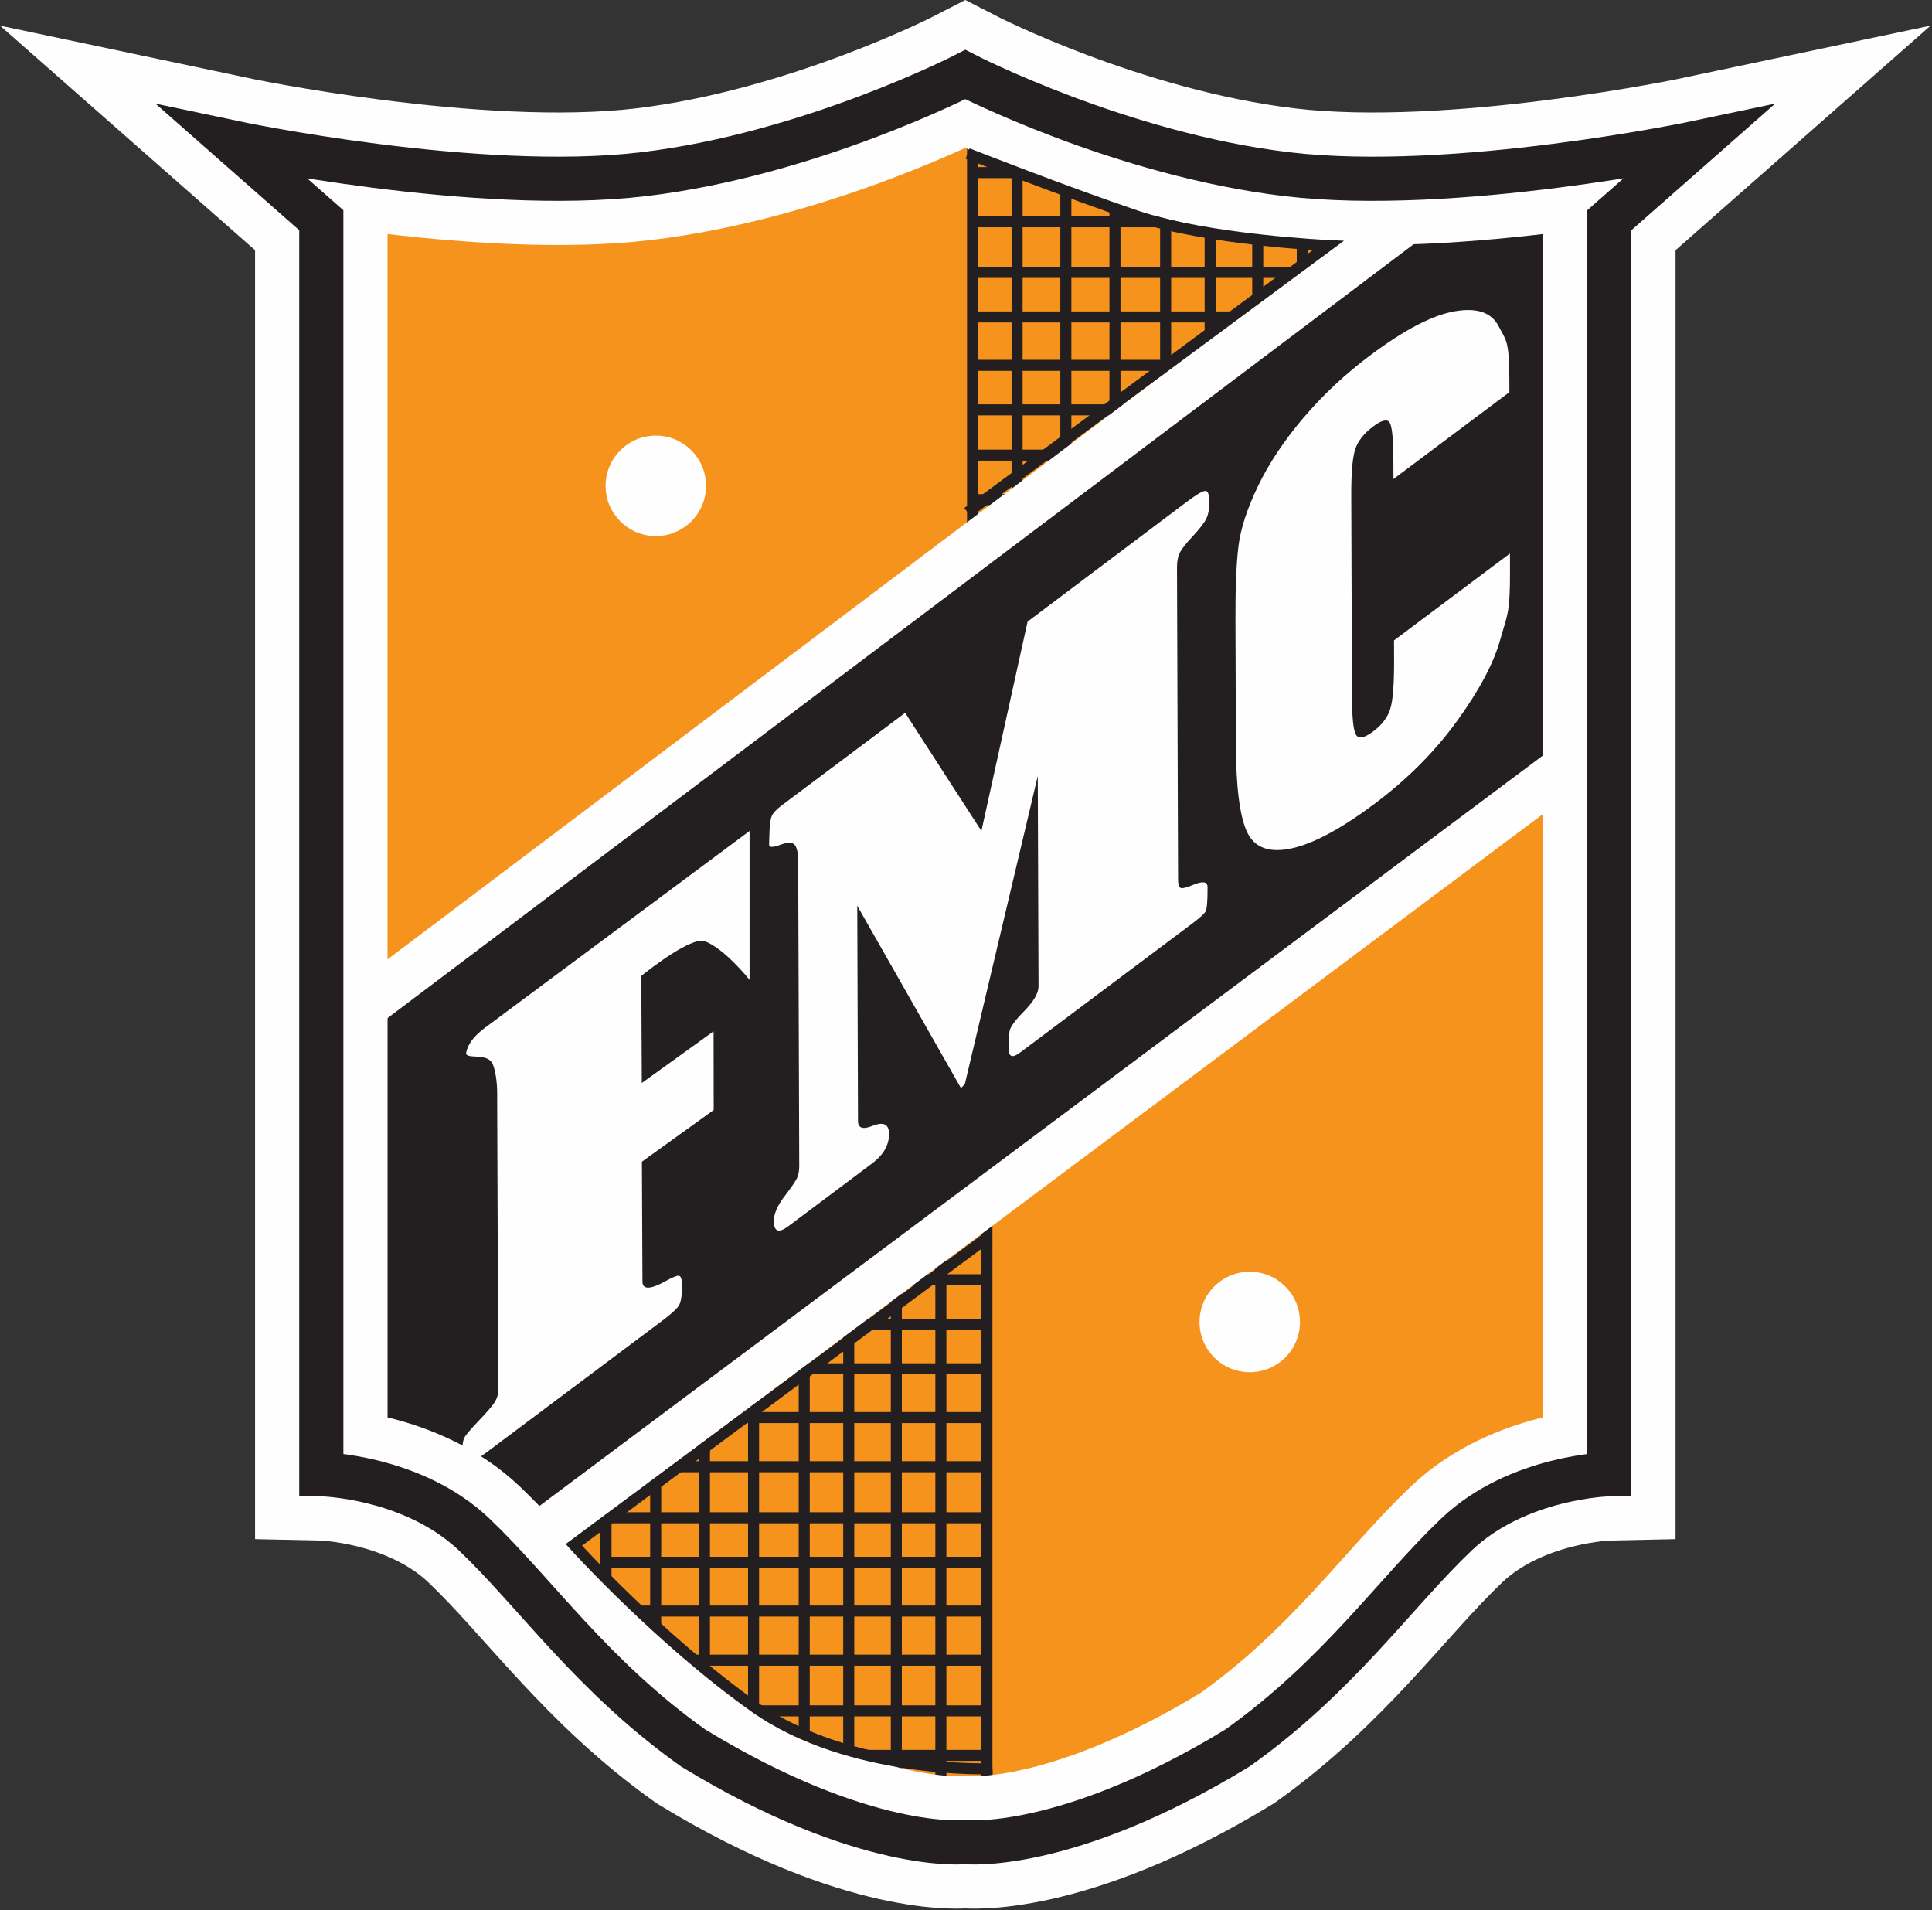 <?xml version="1.0" encoding="UTF-8"?>
<svg width="350px" height="346px" viewBox="0 0 350 346" version="1.1" xmlns="http://www.w3.org/2000/svg" xmlns:xlink="http://www.w3.org/1999/xlink">
    <rect x="0" y="0" width="350" height="346" fill="#333333" stroke="none"/>
    <title>Group 187</title>
    <g id="Page-1" stroke="none" stroke-width="1" fill="none" fill-rule="evenodd">
        <g id="Group-187" transform="translate(42, 9)">
            <path d="M132.875,324.639 C132.875,324.639 114.793,326.639 83.569,307.598 C65.31,294.619 55.014,279.508 43.903,268.931 C32.793,258.354 16.209,258.014 16.209,258.014 L16.209,30.889 L0.236,16.83 C0.236,16.83 44.293,26.139 74.542,22.556 C104.791,18.973 132.875,4.5 132.875,4.5 C132.875,4.5 160.959,18.973 191.208,22.556 C221.457,26.139 265.514,16.83 265.514,16.83 L249.541,30.889 L249.541,258.014 C249.541,258.014 232.957,258.354 221.847,268.931 C210.736,279.508 200.44,294.619 182.181,307.598 C150.957,326.639 132.875,324.639 132.875,324.639" id="Fill-1" fill="#F6931D"></path>
            <path d="M132.875,324.639 C132.875,324.639 114.793,326.639 83.569,307.598 C65.31,294.619 55.014,279.508 43.903,268.931 C32.793,258.354 16.209,258.014 16.209,258.014 L16.209,30.889 L0.236,16.83 C0.236,16.83 44.293,26.139 74.542,22.556 C104.791,18.973 132.875,4.5 132.875,4.5 C132.875,4.5 160.959,18.973 191.208,22.556 C221.457,26.139 265.514,16.83 265.514,16.83 L249.541,30.889 L249.541,258.014 C249.541,258.014 232.957,258.354 221.847,268.931 C210.736,279.508 200.44,294.619 182.181,307.598 C150.957,326.639 132.875,324.639 132.875,324.639 Z" id="Stroke-3" stroke="#EC1D24" stroke-width="8"></path>
            <g id="Group-8" transform="translate(133, 0.699)">
                <line x1="1.19" y1="98.113" x2="1.19" y2="0.801" id="Fill-5" fill="#FEFEFE"></line>
                <line x1="1.19" y1="98.113" x2="1.19" y2="0.801" id="Stroke-7" stroke="#231F20" stroke-width="2"></line>
            </g>
            <g id="Group-12" transform="translate(176, 14.699)">
                <line x1="1.232" y1="73.543" x2="1.232" y2="0.689" id="Fill-9" fill="#FEFEFE"></line>
                <line x1="1.232" y1="73.543" x2="1.232" y2="0.689" id="Stroke-11" stroke="#231F20" stroke-width="2"></line>
            </g>
            <g id="Group-16" transform="translate(201, 16.699)">
                <line x1="1.262" y1="40.483" x2="1.262" y2="0.431" id="Fill-13" fill="#FEFEFE"></line>
                <line x1="1.262" y1="40.483" x2="1.262" y2="0.431" id="Stroke-15" stroke="#231F20" stroke-width="2"></line>
            </g>
            <g id="Group-20" transform="translate(193, 16.699)">
                <line x1="0.918" y1="55.692" x2="0.918" y2="0.525" id="Fill-17" fill="#FEFEFE"></line>
                <line x1="0.918" y1="55.692" x2="0.918" y2="0.525" id="Stroke-19" stroke="#231F20" stroke-width="2"></line>
            </g>
            <g id="Group-24" transform="translate(185, 16.699)">
                <line x1="0.852" y1="55.692" x2="0.852" y2="0.321" id="Fill-21" fill="#FEFEFE"></line>
                <line x1="0.852" y1="55.692" x2="0.852" y2="0.321" id="Stroke-23" stroke="#231F20" stroke-width="2"></line>
            </g>
            <g id="Group-28" transform="translate(168, 13.699)">
                <line x1="1.165" y1="74.543" x2="1.165" y2="0.176" id="Fill-25" fill="#FEFEFE"></line>
                <line x1="1.165" y1="74.543" x2="1.165" y2="0.176" id="Stroke-27" stroke="#231F20" stroke-width="2"></line>
            </g>
            <g id="Group-32" transform="translate(159, 10.699)">
                <line x1="0.988" y1="77.543" x2="0.988" y2="0.654" id="Fill-29" fill="#FEFEFE"></line>
                <line x1="0.988" y1="77.543" x2="0.988" y2="0.654" id="Stroke-31" stroke="#231F20" stroke-width="2"></line>
            </g>
            <g id="Group-36" transform="translate(150, 7.699)">
                <line x1="1.088" y1="80.543" x2="1.088" y2="0.638" id="Fill-33" fill="#FEFEFE"></line>
                <line x1="1.088" y1="80.543" x2="1.088" y2="0.638" id="Stroke-35" stroke="#231F20" stroke-width="2"></line>
            </g>
            <g id="Group-40" transform="translate(141, 4.699)">
                <line x1="1.255" y1="94.113" x2="1.255" y2="0.664" id="Fill-37" fill="#FEFEFE"></line>
                <line x1="1.255" y1="94.113" x2="1.255" y2="0.664" id="Stroke-39" stroke="#231F20" stroke-width="2"></line>
            </g>
            <g id="Group-44" transform="translate(135, 47.699)">
                <line x1="0.018" y1="0.704" x2="82.188" y2="0.704" id="Fill-41" fill="#FEFEFE"></line>
                <line x1="0.018" y1="0.704" x2="82.188" y2="0.704" id="Stroke-43" stroke="#231F20" stroke-width="2"></line>
            </g>
            <g id="Group-48" transform="translate(135, 80.699)">
                <line x1="0.016" y1="0.799" x2="45.52" y2="0.799" id="Fill-45" fill="#FEFEFE"></line>
                <line x1="0.016" y1="0.799" x2="45.52" y2="0.799" id="Stroke-47" stroke="#231F20" stroke-width="2"></line>
            </g>
            <g id="Group-52" transform="translate(135, 72.699)">
                <line x1="0.016" y1="0.736" x2="53.871" y2="0.736" id="Fill-49" fill="#FEFEFE"></line>
                <line x1="0.016" y1="0.736" x2="53.871" y2="0.736" id="Stroke-51" stroke="#231F20" stroke-width="2"></line>
            </g>
            <g id="Group-56" transform="translate(135, 64.699)">
                <line x1="0.016" y1="0.532" x2="67.776" y2="0.532" id="Fill-53" fill="#FEFEFE"></line>
                <line x1="0.016" y1="0.532" x2="67.776" y2="0.532" id="Stroke-55" stroke="#231F20" stroke-width="2"></line>
            </g>
            <g id="Group-60" transform="translate(135, 55.699)">
                <line x1="0.016" y1="1.468" x2="67.776" y2="1.468" id="Fill-57" fill="#FEFEFE"></line>
                <line x1="0.016" y1="1.468" x2="67.776" y2="1.468" id="Stroke-59" stroke="#231F20" stroke-width="2"></line>
            </g>
            <g id="Group-64" transform="translate(135, 39.699)">
                <line x1="0.018" y1="0.639" x2="82.188" y2="0.639" id="Fill-61" fill="#FEFEFE"></line>
                <line x1="0.018" y1="0.639" x2="82.188" y2="0.639" id="Stroke-63" stroke="#231F20" stroke-width="2"></line>
            </g>
            <g id="Group-68" transform="translate(135, 29.699)">
                <line x1="0.018" y1="1.462" x2="82.188" y2="1.462" id="Fill-65" fill="#FEFEFE"></line>
                <line x1="0.018" y1="1.462" x2="82.188" y2="1.462" id="Stroke-67" stroke="#231F20" stroke-width="2"></line>
            </g>
            <g id="Group-72" transform="translate(135, 21.699)">
                <line x1="0.018" y1="0.562" x2="82.188" y2="0.562" id="Fill-69" fill="#FEFEFE"></line>
                <line x1="0.018" y1="0.562" x2="82.188" y2="0.562" id="Stroke-71" stroke="#231F20" stroke-width="2"></line>
            </g>
            <g id="Group-76" transform="translate(135, 12.699)">
                <line x1="0.211" y1="0.729" x2="42.23" y2="0.729" id="Fill-73" fill="#FEFEFE"></line>
                <line x1="0.211" y1="0.729" x2="42.23" y2="0.729" id="Stroke-75" stroke="#231F20" stroke-width="2"></line>
            </g>
            <g id="Group-80" transform="translate(135, 4.699)">
                <line x1="0.211" y1="0.663" x2="10.454" y2="0.663" id="Fill-77" fill="#FEFEFE"></line>
                <line x1="0.211" y1="0.663" x2="10.454" y2="0.663" id="Stroke-79" stroke="#231F20" stroke-width="2"></line>
            </g>
            <g id="Group-84" transform="translate(136, 209.699)">
                <line x1="0.788" y1="114.781" x2="0.788" y2="0.151" id="Fill-81" fill="#FEFEFE"></line>
                <line x1="0.788" y1="114.781" x2="0.788" y2="0.151" id="Stroke-83" stroke="#231F20" stroke-width="2"></line>
            </g>
            <g id="Group-88" transform="translate(127, 212.699)">
                <line x1="1.446" y1="107.459" x2="1.446" y2="0.961" id="Fill-85" fill="#FEFEFE"></line>
                <line x1="1.446" y1="107.459" x2="1.446" y2="0.961" id="Stroke-87" stroke="#231F20" stroke-width="2"></line>
            </g>
            <g id="Group-92" transform="translate(119, 218.699)">
                <line x1="1.381" y1="95.914" x2="1.381" y2="0.626" id="Fill-89" fill="#FEFEFE"></line>
                <line x1="1.381" y1="95.914" x2="1.381" y2="0.626" id="Stroke-91" stroke="#231F20" stroke-width="2"></line>
            </g>
            <g id="Group-96" transform="translate(111, 217.699)">
                <line x1="0.759" y1="94.643" x2="0.759" y2="0.609" id="Fill-93" fill="#FEFEFE"></line>
                <line x1="0.759" y1="94.643" x2="0.759" y2="0.609" id="Stroke-95" stroke="#231F20" stroke-width="2"></line>
            </g>
            <g id="Group-100" transform="translate(103, 218.699)">
                <line x1="0.694" y1="90.24" x2="0.694" y2="0.626" id="Fill-97" fill="#FEFEFE"></line>
                <line x1="0.694" y1="90.24" x2="0.694" y2="0.626" id="Stroke-99" stroke="#231F20" stroke-width="2"></line>
            </g>
            <g id="Group-104" transform="translate(94, 226.699)">
                <line x1="0.516" y1="77.62" x2="0.516" y2="0.846" id="Fill-101" fill="#FEFEFE"></line>
                <line x1="0.516" y1="77.62" x2="0.516" y2="0.846" id="Stroke-103" stroke="#231F20" stroke-width="2"></line>
            </g>
            <g id="Group-108" transform="translate(85, 228.699)">
                <line x1="0.617" y1="67.263" x2="0.617" y2="0.766" id="Fill-105" fill="#FEFEFE"></line>
                <line x1="0.617" y1="67.263" x2="0.617" y2="0.766" id="Stroke-107" stroke="#231F20" stroke-width="2"></line>
            </g>
            <g id="Group-112" transform="translate(76, 237.699)">
                <line x1="0.782" y1="52.952" x2="0.782" y2="0.942" id="Fill-109" fill="#FEFEFE"></line>
                <line x1="0.782" y1="52.952" x2="0.782" y2="0.942" id="Stroke-111" stroke="#231F20" stroke-width="2"></line>
            </g>
            <g id="Group-116" transform="translate(102, 307.699)">
                <line x1="0.74" y1="1.24" x2="35.213" y2="1.24" id="Fill-113" fill="#FEFEFE"></line>
                <line x1="0.74" y1="1.24" x2="35.213" y2="1.24" id="Stroke-115" stroke="#231F20" stroke-width="2"></line>
            </g>
            <g id="Group-120" transform="translate(89, 299.699)">
                <line x1="0.632" y1="1.173" x2="48.213" y2="1.173" id="Fill-117" fill="#FEFEFE"></line>
                <line x1="0.632" y1="1.173" x2="48.213" y2="1.173" id="Stroke-119" stroke="#231F20" stroke-width="2"></line>
            </g>
            <g id="Group-124" transform="translate(76, 290.699)">
                <line x1="0.782" y1="0.995" x2="61.213" y2="0.995" id="Fill-121" fill="#FEFEFE"></line>
                <line x1="0.782" y1="0.995" x2="61.213" y2="0.995" id="Stroke-123" stroke="#231F20" stroke-width="2"></line>
            </g>
            <g id="Group-128" transform="translate(68, 281.699)">
                <line x1="0.098" y1="1.097" x2="69.213" y2="1.097" id="Fill-125" fill="#FEFEFE"></line>
                <line x1="0.098" y1="1.097" x2="69.213" y2="1.097" id="Stroke-127" stroke="#231F20" stroke-width="2"></line>
            </g>
            <g id="Group-132" transform="translate(68, 272.699)">
                <line x1="0.262" y1="1.263" x2="69.377" y2="1.263" id="Fill-129" fill="#FEFEFE"></line>
                <line x1="0.262" y1="1.263" x2="69.377" y2="1.263" id="Stroke-131" stroke="#231F20" stroke-width="2"></line>
            </g>
            <g id="Group-136" transform="translate(68, 264.699)">
                <line x1="0.262" y1="1.198" x2="69.377" y2="1.198" id="Fill-133" fill="#FEFEFE"></line>
                <line x1="0.262" y1="1.198" x2="69.377" y2="1.198" id="Stroke-135" stroke="#231F20" stroke-width="2"></line>
            </g>
            <g id="Group-140" transform="translate(68, 255.699)">
                <line x1="0.098" y1="0.952" x2="69.213" y2="0.952" id="Fill-137" fill="#FEFEFE"></line>
                <line x1="0.098" y1="0.952" x2="69.213" y2="0.952" id="Stroke-139" stroke="#231F20" stroke-width="2"></line>
            </g>
            <g id="Group-144" transform="translate(68, 246.699)">
                <line x1="0.098" y1="1.054" x2="69.213" y2="1.054" id="Fill-141" fill="#FEFEFE"></line>
                <line x1="0.098" y1="1.054" x2="69.213" y2="1.054" id="Stroke-143" stroke="#231F20" stroke-width="2"></line>
            </g>
            <g id="Group-148" transform="translate(81, 237.699)">
                <line x1="0.288" y1="1.221" x2="56.377" y2="1.221" id="Fill-145" fill="#FEFEFE"></line>
                <line x1="0.288" y1="1.221" x2="56.377" y2="1.221" id="Stroke-147" stroke="#231F20" stroke-width="2"></line>
            </g>
            <g id="Group-152" transform="translate(101, 229.699)">
                <line x1="0.142" y1="1.155" x2="34.959" y2="1.155" id="Fill-149" fill="#FEFEFE"></line>
                <line x1="0.142" y1="1.155" x2="34.959" y2="1.155" id="Stroke-151" stroke="#231F20" stroke-width="2"></line>
            </g>
            <g id="Group-156" transform="translate(115, 221.699)">
                <line x1="0.496" y1="1.091" x2="20.959" y2="1.091" id="Fill-153" fill="#FEFEFE"></line>
                <line x1="0.496" y1="1.091" x2="20.959" y2="1.091" id="Stroke-155" stroke="#231F20" stroke-width="2"></line>
            </g>
            <g id="Group-160" transform="translate(67, 238.699)">
                <line x1="0.782" y1="52.952" x2="0.782" y2="0.942" id="Fill-157" fill="#FEFEFE"></line>
                <line x1="0.782" y1="52.952" x2="0.782" y2="0.942" id="Stroke-159" stroke="#231F20" stroke-width="2"></line>
            </g>
            <polygon id="Fill-161" fill="#EC1D24" points="26.201 178.168 220.795 31.434 240.39 31.434 240.39 124.434 51.201 265.894 26.201 251.03"></polygon>
            <polygon id="Stroke-163" stroke="#FEFEFE" stroke-width="19" points="26.201 178.168 220.795 31.434 240.39 31.434 240.39 124.434 51.201 265.894 26.201 251.03"></polygon>
            <polygon id="Fill-165" fill="#231F20" points="26.201 178.168 220.795 31.434 240.39 31.434 240.39 124.434 51.201 265.894 26.201 251.03"></polygon>
            <polygon id="Stroke-167" stroke="#231F20" stroke-width="2" points="26.201 178.168 220.795 31.434 240.39 31.434 240.39 124.434 51.201 265.894 26.201 251.03"></polygon>
            <path d="M132.875,324.639 C132.875,324.639 114.793,326.639 83.569,307.598 C65.31,294.619 55.014,279.508 43.903,268.931 C32.793,258.354 16.209,258.014 16.209,258.014 L16.209,30.889 L0.236,16.83 C0.236,16.83 44.293,26.139 74.542,22.556 C104.791,18.973 132.875,4.5 132.875,4.5 C132.875,4.5 160.959,18.973 191.208,22.556 C221.457,26.139 265.514,16.83 265.514,16.83 L249.541,30.889 L249.541,258.014 C249.541,258.014 232.957,258.354 221.847,268.931 C210.736,279.508 200.44,294.619 182.181,307.598 C150.957,326.639 132.875,324.639 132.875,324.639 Z" id="Stroke-169" stroke="#FEFEFE" stroke-width="24"></path>
            <path d="M132.875,324.639 C132.875,324.639 114.793,326.639 83.569,307.598 C65.31,294.619 55.014,279.508 43.903,268.931 C32.793,258.354 16.209,258.014 16.209,258.014 L16.209,30.889 L0.236,16.83 C0.236,16.83 44.293,26.139 74.542,22.556 C104.791,18.973 132.875,4.5 132.875,4.5 C132.875,4.5 160.959,18.973 191.208,22.556 C221.457,26.139 265.514,16.83 265.514,16.83 L249.541,30.889 L249.541,258.014 C249.541,258.014 232.957,258.354 221.847,268.931 C210.736,279.508 200.44,294.619 182.181,307.598 C150.957,326.639 132.875,324.639 132.875,324.639 Z" id="Stroke-171" stroke="#231F20" stroke-width="8"></path>
            <path d="M74.287,201.411 L74.386,223.098 C74.391,224.594 75.749,224.594 78.458,223.106 C79.813,222.348 80.666,222.001 81.018,222.071 C81.368,222.144 81.547,222.751 81.55,223.895 C81.556,225.677 81.361,226.874 80.966,227.487 C80.57,228.102 79.602,228.986 78.06,230.14 L46.058,254.118 C44.283,255.449 43.126,256.07 42.589,255.977 C42.049,255.889 41.778,255.081 41.773,253.556 C41.769,252.539 41.896,251.8 42.152,251.336 C42.408,250.874 43.166,249.978 44.425,248.652 C46.15,246.852 47.223,245.61 47.641,244.929 C48.06,244.251 48.268,243.545 48.266,242.811 L48.068,190.237 C48.065,189.412 48.197,186.29 47.327,183.881 C46.457,181.472 42.397,183.022 42.44,181.715 C42.716,180.169 43.832,178.664 45.794,177.196 L93.79,141.502 L93.79,168.472 C93.79,168.472 89.124,162.638 85.624,161.472 C83.205,160.665 75.67,166.545 74.176,167.76 L74.269,187.153 L87.272,177.789 L87.29,192.048 L74.287,201.411 Z" id="Fill-173" fill="#FEFEFE"></path>
            <path d="M144.157,103.582 L173.01,81.879 C174.688,80.621 175.786,79.965 176.302,79.914 C176.816,79.863 177.077,80.52 177.081,81.887 C177.085,83.125 176.912,84.122 176.564,84.878 C176.216,85.633 175.364,86.74 174.013,88.199 C172.801,89.489 172.031,90.48 171.706,91.168 C171.381,91.859 171.22,92.712 171.224,93.728 L171.418,150.302 C171.421,151.129 171.563,151.627 171.844,151.799 C172.125,151.972 172.897,151.791 174.16,151.259 C175.888,150.538 176.757,150.67 176.76,151.652 C176.767,154.132 176.655,155.594 176.423,156.038 C176.189,156.484 175.374,157.229 173.973,158.28 L142.74,181.681 C141.386,182.694 140.707,182.425 140.702,180.868 C140.697,179.531 140.763,178.486 140.901,177.731 C141.039,176.976 141.9,175.796 143.486,174.193 C145.258,172.388 146.143,170.881 146.139,169.673 L146.002,131.542 L132.796,187.32 L132.094,188.091 L113.301,155.047 L113.435,194.032 C113.439,195.305 114.283,195.613 115.966,194.957 C118.023,194.116 119.054,194.584 119.06,196.363 C119.068,198.398 118.044,200.185 115.989,201.723 L100.793,213.109 C99.065,214.404 98.199,214.083 98.192,212.145 C98.187,210.779 98.907,209.187 100.352,207.372 C101.424,205.964 102.098,204.972 102.378,204.397 C102.657,203.82 102.794,203.074 102.791,202.152 L102.602,147.102 C102.597,145.579 102.394,144.558 101.995,144.046 C101.594,143.533 100.741,143.511 99.433,143.983 C98.031,144.523 97.328,144.523 97.326,143.983 L97.39,141.881 C97.429,140.354 97.578,139.31 97.834,138.753 C98.09,138.196 98.708,137.548 99.688,136.814 L121.98,120.112 L135.792,141.502 L144.157,103.582 Z" id="Fill-175" fill="#FEFEFE"></path>
            <path d="M231.44,62.029 L210.438,77.765 L210.426,74.405 C210.413,70.447 210.179,68.146 209.727,67.501 C209.276,66.856 208.283,67.107 206.753,68.254 C205.024,69.55 203.928,70.969 203.467,72.51 C203.004,74.052 202.782,76.806 202.795,80.773 L202.92,117.147 C202.934,120.952 203.173,123.261 203.644,124.072 C204.113,124.884 205.164,124.68 206.793,123.459 C208.356,122.289 209.377,120.941 209.855,119.416 C210.334,117.892 210.565,114.978 210.55,110.677 L210.539,106.985 L231.541,91.25 L231.551,94.301 C231.579,102.407 230.987,102.446 229.818,106.724 C228.649,110.999 226.048,115.926 222.016,121.505 C217.984,127.083 213.008,132.091 207.088,136.527 C200.935,141.136 195.859,143.856 191.862,144.685 C187.863,145.515 185.209,144.505 183.899,141.655 C182.587,138.806 181.919,133.545 181.894,125.87 L181.815,102.989 C181.796,97.347 181.981,92.966 182.371,89.844 C182.759,86.724 183.94,83.115 185.908,79.022 C187.879,74.927 190.615,70.816 194.121,66.687 C197.623,62.559 201.652,58.787 206.209,55.373 C212.396,50.738 217.504,48.073 221.538,47.376 C225.568,46.681 228.222,47.59 229.499,50.105 C230.775,52.619 231.408,52.405 231.432,59.716 L231.44,62.029 Z" id="Fill-177" fill="#FEFEFE"></path>
            <path d="M85.906,78.996 C85.906,84.02 81.832,88.094 76.806,88.094 C71.781,88.094 67.709,84.02 67.709,78.996 C67.709,73.971 71.781,69.897 76.806,69.897 C81.832,69.897 85.906,73.971 85.906,78.996" id="Fill-179" fill="#FEFEFE"></path>
            <path d="M193.502,230.439 C193.502,235.463 189.43,239.536 184.404,239.536 C179.379,239.536 175.305,235.463 175.305,230.439 C175.305,225.413 179.379,221.339 184.404,221.339 C189.43,221.339 193.502,225.413 193.502,230.439" id="Fill-181" fill="#FEFEFE"></path>
            <path d="M137.213,214.888 L61.957,270.806 C61.957,270.806 77.307,287.807 94.632,300.14 C111.957,312.473 137.788,311.342 137.788,311.342" id="Stroke-183" stroke="#231F20" stroke-width="2"></path>
            <path d="M133.295,83.805 L198.624,35.472 C198.624,35.472 176.826,34.475 163.957,30.139 C151.088,25.802 133.295,18.805 133.295,18.805" id="Stroke-185" stroke="#231F20" stroke-width="2"></path>
        </g>
    </g>
</svg>